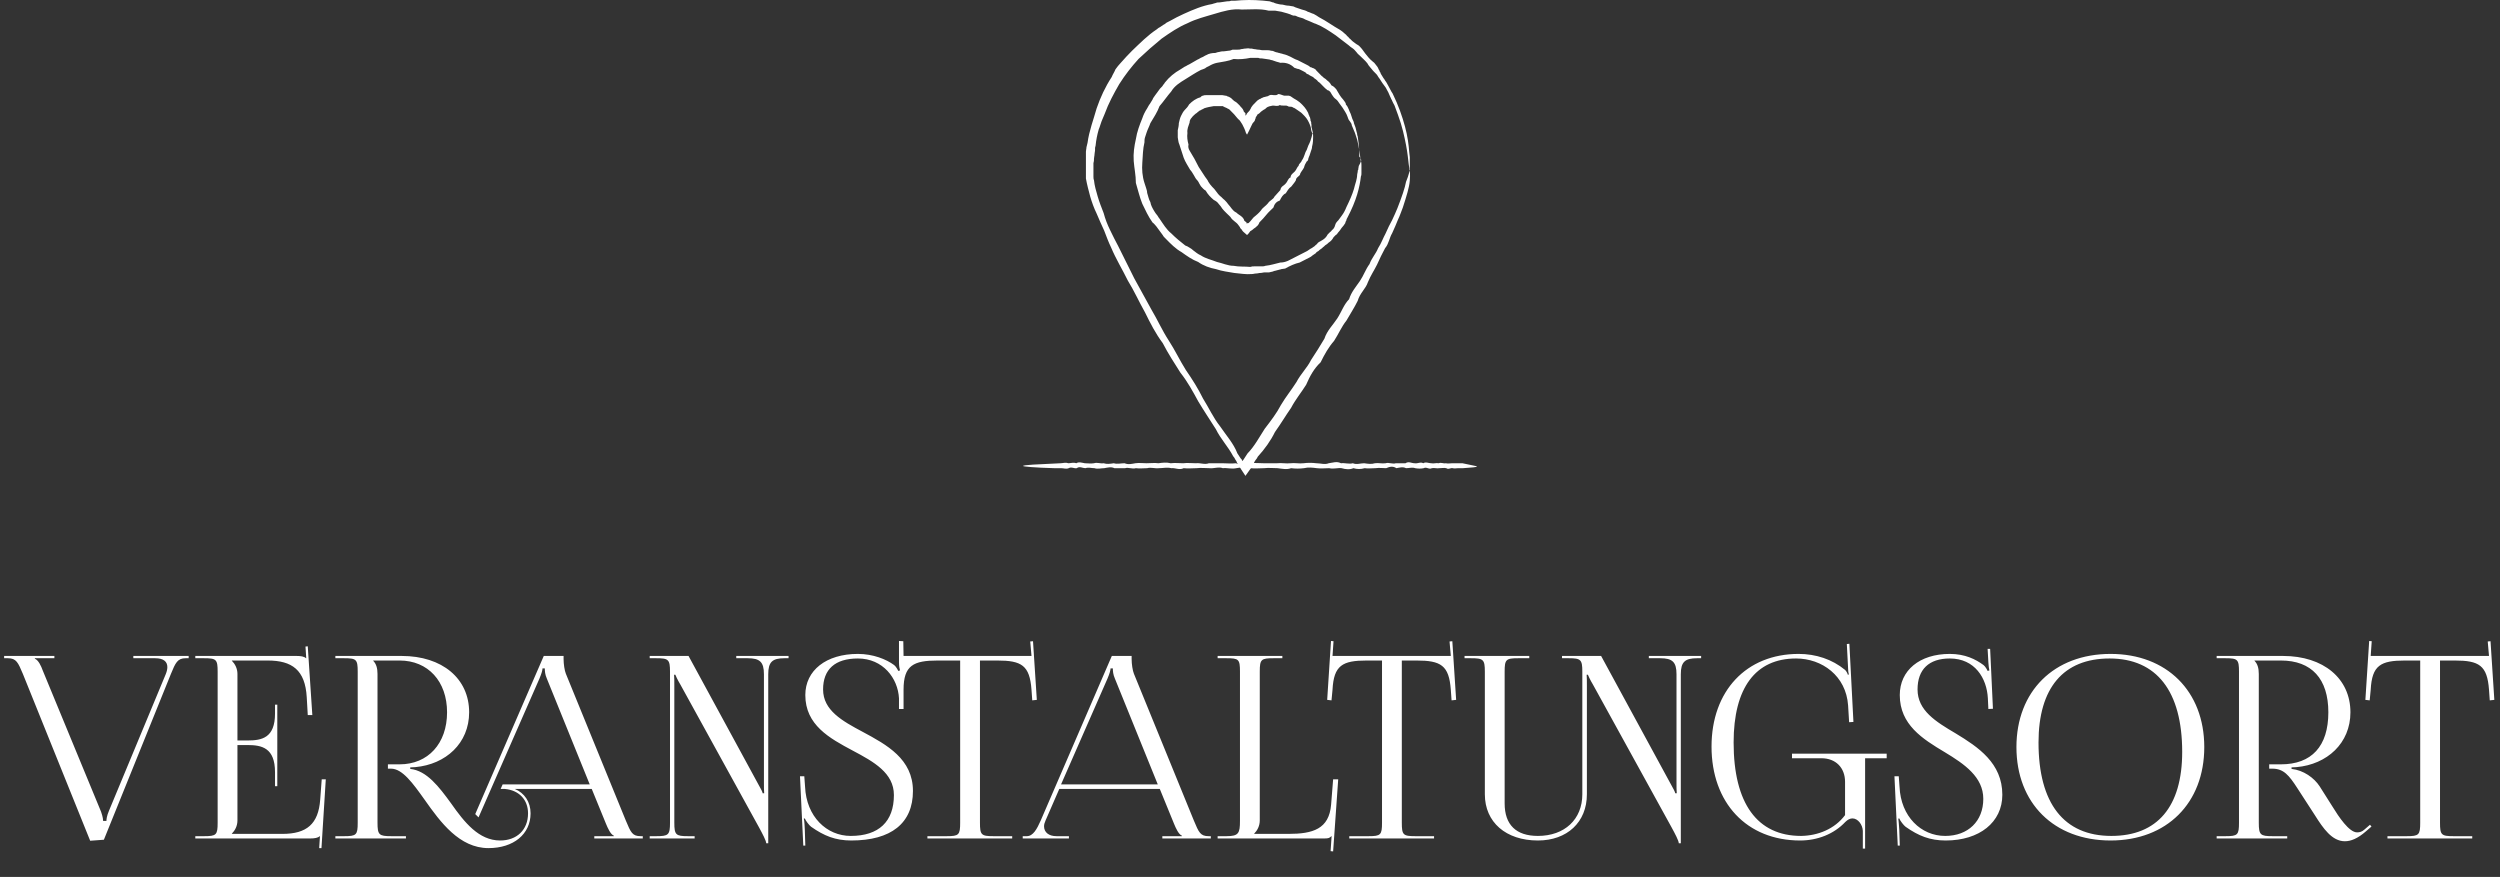 <?xml version="1.0" encoding="UTF-8"?> <svg xmlns="http://www.w3.org/2000/svg" width="325" height="114" viewBox="0 0 325 114" fill="none"><rect x="0" y="0" width="325" height="114" fill="#333333" stroke="none"/><path d="M183.273 22.208C183.273 22.208 183.343 22.636 183.273 23.492C183.203 24.348 182.854 25.489 182.365 26.987C182.156 27.486 182.016 27.985 181.737 28.556C181.527 29.126 181.248 29.697 180.969 30.339C180.62 30.909 180.55 31.694 180.061 32.264C179.712 32.906 179.363 33.62 179.014 34.404C178.665 35.117 178.176 35.83 177.827 36.686C177.547 37.542 176.779 38.113 176.5 39.111C176.081 39.967 175.523 40.823 175.034 41.679C174.405 42.463 173.986 43.462 173.428 44.318C172.73 45.102 172.171 46.1 171.682 47.099C170.844 47.883 170.286 48.882 169.797 50.023C169.169 51.022 168.401 51.949 167.842 53.019C167.144 54.017 166.515 55.087 165.747 56.157C165.189 57.298 164.421 58.367 163.513 59.366C163.443 59.509 163.373 59.651 163.234 59.794L163.094 60.008L163.024 60.15V60.222V60.293C162.675 60.792 162.256 61.363 161.907 61.862C161.558 61.363 161.209 60.792 160.86 60.222C160.79 60.15 160.79 60.15 160.79 60.079L160.72 59.937L160.581 59.722C160.511 59.58 160.441 59.437 160.301 59.295C159.673 58.082 158.695 57.084 158.067 55.8C157.299 54.587 156.531 53.446 155.763 52.163C155.065 50.879 154.366 49.595 153.459 48.454C152.691 47.242 151.853 45.958 151.155 44.603C150.247 43.39 149.549 42.035 148.85 40.609C148.082 39.254 147.454 37.827 146.616 36.472C145.918 35.046 145.08 33.691 144.452 32.193C144.102 31.48 143.823 30.695 143.544 29.982C143.195 29.269 142.915 28.556 142.566 27.771C142.217 27.058 141.938 26.274 141.729 25.56C141.519 24.776 141.31 23.991 141.17 23.207C141.17 22.993 141.17 22.779 141.17 22.565V22.28C141.17 22.208 141.17 22.208 141.17 22.137V21.994C141.17 21.78 141.17 21.567 141.17 21.424C141.17 21.21 141.17 20.996 141.17 20.853C141.17 20.639 141.17 20.425 141.17 20.283C141.17 20.069 141.17 19.855 141.17 19.712C141.17 19.498 141.24 19.356 141.24 19.142L141.31 18.856C141.31 18.785 141.379 18.642 141.379 18.571C141.589 17.002 142.147 15.576 142.566 14.078C143.055 12.652 143.684 11.296 144.521 10.013C144.661 9.656 144.871 9.371 145.01 9.014C145.22 8.729 145.429 8.444 145.708 8.158C146.197 7.588 146.686 7.089 147.175 6.589C148.222 5.591 149.2 4.592 150.386 3.808C150.526 3.665 150.666 3.594 150.805 3.523C150.945 3.451 151.085 3.309 151.224 3.237C151.364 3.166 151.504 3.095 151.643 2.952C151.783 2.881 151.923 2.809 152.062 2.738C152.691 2.382 153.249 2.096 153.878 1.811C155.134 1.24 156.321 0.741 157.578 0.527C157.718 0.456 157.858 0.456 158.067 0.385C158.207 0.313 158.346 0.313 158.556 0.313C158.905 0.242 159.184 0.242 159.533 0.171C159.673 0.171 159.882 0.171 160.022 0.099C160.162 0.099 160.301 0.099 160.511 0.099C160.79 0.099 161.139 0.028 161.418 0.028C162.675 -0.043 163.862 0.028 165.049 0.171C165.189 0.242 165.329 0.242 165.468 0.313C165.538 0.313 165.608 0.313 165.678 0.385L165.887 0.456C166.166 0.527 166.446 0.599 166.725 0.599C167.004 0.67 167.284 0.741 167.563 0.741C167.702 0.741 167.842 0.812 167.982 0.812C168.121 0.812 168.261 0.884 168.401 0.955C168.54 1.026 168.68 1.026 168.82 1.098C168.959 1.169 169.099 1.169 169.239 1.24C169.518 1.312 169.797 1.383 170.007 1.526C170.286 1.597 170.495 1.74 170.775 1.811C171.054 1.954 171.263 2.096 171.473 2.239C172.45 2.738 173.288 3.38 174.196 3.879C174.405 4.022 174.615 4.165 174.824 4.378C174.894 4.45 175.034 4.521 175.104 4.664C175.173 4.735 175.313 4.806 175.383 4.949C175.592 5.092 175.732 5.306 175.942 5.448C176.151 5.591 176.291 5.734 176.57 5.876C176.779 6.019 176.919 6.233 177.059 6.375C177.198 6.589 177.338 6.732 177.478 6.946C177.757 7.303 178.036 7.659 178.385 7.944C178.595 8.087 178.734 8.23 178.874 8.444C179.014 8.586 179.153 8.8 179.223 9.014C179.293 9.086 179.363 9.228 179.363 9.3C179.433 9.371 179.502 9.513 179.502 9.585C179.642 9.799 179.712 9.941 179.852 10.155C179.991 10.298 180.061 10.512 180.201 10.655C180.271 10.797 180.41 11.011 180.48 11.154C180.689 11.51 180.829 11.867 181.039 12.152C181.807 13.721 182.295 15.148 182.644 16.431C182.994 17.715 183.133 18.856 183.203 19.784C183.203 19.997 183.273 20.211 183.273 20.425C183.273 20.639 183.273 20.782 183.273 20.996C183.273 21.139 183.273 21.353 183.273 21.495C183.273 21.638 183.273 21.78 183.273 21.923C183.343 21.923 183.273 22.208 183.273 22.208C183.273 22.208 183.203 21.923 183.133 21.353C183.063 20.782 182.994 19.926 182.784 18.856C182.575 17.787 182.295 16.431 181.737 14.934C181.667 14.72 181.597 14.577 181.527 14.363C181.458 14.149 181.388 14.007 181.318 13.793C181.248 13.579 181.108 13.436 181.039 13.222C180.969 13.151 180.969 13.008 180.899 12.937C180.829 12.866 180.829 12.723 180.759 12.652C180.689 12.438 180.55 12.224 180.48 12.01C180.34 11.796 180.271 11.582 180.131 11.368C180.061 11.296 179.991 11.154 179.921 11.082C179.852 11.011 179.782 10.869 179.712 10.797C179.572 10.583 179.433 10.369 179.293 10.155C179.153 10.013 179.084 9.799 178.944 9.656C178.874 9.585 178.804 9.514 178.734 9.442C178.665 9.371 178.595 9.3 178.525 9.228C178.385 9.086 178.246 8.872 178.106 8.729C177.966 8.586 177.827 8.372 177.757 8.23C177.478 7.873 177.129 7.588 176.849 7.303C176.71 7.16 176.5 7.017 176.36 6.803C176.221 6.661 176.081 6.447 175.872 6.304C175.662 6.161 175.453 6.019 175.313 5.876C175.104 5.734 174.964 5.591 174.755 5.448C174.685 5.377 174.545 5.306 174.475 5.234C174.405 5.163 174.266 5.092 174.196 5.02C173.986 4.878 173.847 4.735 173.637 4.592C172.8 4.022 171.962 3.451 171.054 3.095C170.775 3.023 170.565 2.881 170.356 2.809C170.146 2.738 169.867 2.595 169.658 2.524C169.448 2.382 169.169 2.31 168.889 2.239C168.75 2.168 168.61 2.168 168.54 2.096C168.401 2.025 168.261 2.025 168.121 2.025C167.982 1.954 167.842 1.954 167.772 1.882C167.633 1.811 167.493 1.811 167.353 1.74C167.074 1.668 166.795 1.597 166.585 1.526C166.306 1.454 166.027 1.454 165.747 1.383H165.538H165.329C165.189 1.383 165.049 1.383 164.91 1.383C163.792 1.098 162.605 1.24 161.418 1.24C160.231 1.098 159.044 1.454 157.857 1.811C156.671 2.168 155.484 2.453 154.366 3.023C153.179 3.523 152.132 4.236 151.015 5.02C149.968 5.876 148.99 6.732 148.013 7.659C147.105 8.658 146.267 9.727 145.499 10.94C144.801 12.152 144.102 13.436 143.614 14.791C143.544 14.934 143.474 15.148 143.404 15.29C143.334 15.433 143.265 15.647 143.195 15.79C143.055 16.146 142.985 16.503 142.846 16.788C142.636 17.501 142.497 18.215 142.427 18.928L142.357 19.213V19.498C142.357 19.712 142.287 19.855 142.287 20.069C142.287 20.283 142.217 20.425 142.217 20.639C142.217 20.853 142.217 20.996 142.147 21.21C142.147 21.424 142.147 21.567 142.147 21.78C142.147 21.994 142.147 22.137 142.147 22.351V22.494C142.147 22.565 142.147 22.565 142.147 22.636C142.147 22.708 142.147 22.779 142.147 22.922C142.147 23.064 142.147 23.278 142.217 23.421C142.287 24.134 142.497 24.847 142.706 25.56C142.915 26.274 143.195 26.987 143.474 27.7C143.684 28.485 143.963 29.198 144.312 29.911C144.661 30.624 145.01 31.337 145.359 31.979C146.057 33.406 146.756 34.761 147.454 36.187C148.222 37.542 148.92 38.897 149.688 40.252C150.456 41.536 151.085 42.962 151.923 44.246C152.76 45.53 153.389 46.885 154.157 48.097C154.995 49.31 155.763 50.522 156.391 51.806C157.159 53.019 157.718 54.302 158.626 55.443C159.394 56.584 160.371 57.654 160.86 58.938C160.93 59.081 161.069 59.223 161.139 59.366L161.279 59.58L161.349 59.651L161.418 59.722C161.418 59.794 161.488 59.865 161.488 59.937C161.558 59.865 161.558 59.865 161.628 59.794L161.768 59.58L161.907 59.366C161.977 59.223 162.117 59.081 162.186 58.938C163.094 58.011 163.723 56.798 164.421 55.729C165.189 54.73 165.957 53.732 166.515 52.662C167.144 51.592 167.912 50.665 168.54 49.666C169.099 48.597 169.937 47.812 170.426 46.814C171.054 45.886 171.613 44.959 172.171 44.032C172.52 42.962 173.288 42.249 173.847 41.393C174.405 40.538 174.685 39.61 175.383 38.897C175.662 37.97 176.291 37.257 176.779 36.544C177.268 35.83 177.547 34.975 178.036 34.333C178.315 33.548 178.874 32.978 179.153 32.264C179.572 31.623 179.782 30.981 180.131 30.339C180.41 29.697 180.689 29.126 180.969 28.627C181.248 28.057 181.457 27.557 181.667 27.058C182.226 25.632 182.644 24.419 182.784 23.635C183.203 22.636 183.203 22.208 183.273 22.208Z" fill="white"></path><path d="M176.918 20.933C176.848 20.933 176.848 19.935 176.43 18.152C176.36 18.009 176.36 17.867 176.29 17.724C176.29 17.653 176.22 17.581 176.22 17.51C176.22 17.439 176.15 17.367 176.15 17.296C176.08 17.154 176.011 16.94 175.941 16.797C175.871 16.654 175.801 16.44 175.731 16.298C175.731 16.084 175.592 15.941 175.452 15.727C175.312 15.585 175.243 15.37 175.173 15.157C175.033 14.729 174.754 14.372 174.544 14.015C174.475 13.944 174.405 13.802 174.335 13.73C174.265 13.659 174.195 13.516 174.125 13.445C173.986 13.231 173.846 13.017 173.637 12.874C173.427 12.732 173.288 12.518 173.148 12.304C173.078 12.161 173.008 12.09 172.938 11.947C172.869 11.876 172.729 11.733 172.589 11.733C172.38 11.591 172.17 11.377 171.961 11.163C171.891 11.091 171.751 10.949 171.682 10.877C171.612 10.806 171.472 10.663 171.333 10.592C171.263 10.45 171.123 10.378 171.053 10.307C170.914 10.236 170.844 10.164 170.704 10.022C170.564 9.95 170.425 9.879 170.285 9.808L170.076 9.665C170.006 9.665 169.936 9.594 169.866 9.594C169.796 9.451 169.657 9.38 169.517 9.308C169.377 9.237 169.238 9.166 169.098 9.094C168.959 9.023 168.819 8.952 168.679 8.952C168.54 8.88 168.4 8.88 168.26 8.809C167.772 8.31 167.143 8.096 166.445 8.167C166.305 8.096 166.166 8.096 165.956 8.025C165.886 8.025 165.817 7.953 165.747 7.953C165.677 7.953 165.607 7.882 165.537 7.882C165.398 7.811 165.188 7.811 165.048 7.739C164.909 7.739 164.699 7.668 164.56 7.668C164.42 7.668 164.211 7.597 164.071 7.597C163.931 7.597 163.722 7.597 163.582 7.525C163.443 7.525 163.233 7.525 163.093 7.525C162.954 7.525 162.744 7.525 162.535 7.525C161.837 7.668 161.138 7.739 160.37 7.668C159.672 7.953 158.974 8.025 158.206 8.167C157.857 8.239 157.508 8.381 157.159 8.595C157.019 8.666 156.809 8.738 156.67 8.88C156.53 8.952 156.321 9.023 156.111 9.094C155.413 9.451 154.785 9.879 154.086 10.307C153.388 10.735 152.69 11.163 152.271 11.876C151.712 12.518 151.293 13.16 150.735 13.802C150.456 14.586 149.967 15.299 149.548 16.012C149.408 16.44 149.199 16.797 149.059 17.225C148.989 17.439 148.919 17.653 148.85 17.867C148.78 18.081 148.78 18.295 148.78 18.509C148.57 19.364 148.57 20.22 148.501 21.147C148.431 22.003 148.501 22.93 148.78 23.786C148.85 24 148.919 24.214 148.989 24.428C149.059 24.642 149.129 24.856 149.129 25.07C149.269 25.498 149.338 25.926 149.548 26.282C149.618 26.71 149.827 27.067 150.037 27.424C150.176 27.637 150.246 27.78 150.386 27.923C150.525 28.065 150.595 28.279 150.735 28.422C151.224 29.135 151.643 29.848 152.271 30.348C152.83 30.918 153.458 31.418 154.086 31.917C154.296 31.988 154.435 32.059 154.645 32.202C154.785 32.273 154.994 32.416 155.134 32.559C155.413 32.773 155.762 33.058 156.111 33.2C156.74 33.628 157.508 33.771 158.206 34.056C158.904 34.199 159.602 34.556 160.37 34.556C161.069 34.698 161.837 34.627 162.535 34.698C162.744 34.627 162.884 34.627 163.024 34.627C163.163 34.627 163.373 34.627 163.512 34.627C163.652 34.627 163.861 34.627 164.001 34.627C164.141 34.627 164.35 34.627 164.49 34.556C165.188 34.484 165.817 34.27 166.445 34.128C166.794 34.128 167.073 34.056 167.422 33.914C167.702 33.771 167.981 33.628 168.26 33.486C168.4 33.414 168.54 33.343 168.679 33.272C168.819 33.2 168.959 33.129 169.098 33.058C169.238 32.986 169.377 32.915 169.517 32.844C169.657 32.773 169.796 32.701 169.936 32.63L170.146 32.487L170.355 32.345C170.495 32.273 170.634 32.202 170.704 32.131C170.844 32.059 170.914 31.988 171.053 31.845C171.193 31.774 171.263 31.631 171.333 31.56C171.402 31.489 171.542 31.418 171.682 31.346C171.821 31.275 171.891 31.203 172.031 31.132C172.24 30.989 172.45 30.776 172.589 30.49C172.659 30.419 172.799 30.276 172.869 30.205C172.938 30.134 173.078 30.062 173.148 29.92C173.357 29.777 173.497 29.563 173.567 29.278C173.637 28.993 173.776 28.85 173.986 28.636C174.056 28.565 174.125 28.422 174.195 28.351C174.265 28.279 174.335 28.137 174.405 28.065C174.684 27.709 174.893 27.281 175.033 26.924C175.452 26.069 175.801 25.284 176.011 24.571C176.08 24.214 176.22 23.858 176.29 23.572C176.36 23.287 176.43 23.002 176.43 22.716C176.43 22.574 176.499 22.431 176.499 22.36C176.499 22.217 176.499 22.146 176.569 22.075C176.569 21.861 176.639 21.718 176.639 21.575C176.918 21.076 176.918 20.933 176.918 20.933C176.918 20.933 176.988 21.076 176.988 21.433C176.988 21.575 176.988 21.789 176.988 22.075C176.988 22.217 176.988 22.36 176.988 22.503C176.988 22.645 176.988 22.788 176.918 22.93C176.848 23.572 176.709 24.357 176.43 25.284C176.15 26.211 175.731 27.21 175.173 28.279C175.103 28.422 175.033 28.493 175.033 28.636C174.963 28.779 174.893 28.85 174.893 28.993C174.754 29.207 174.614 29.421 174.405 29.634C174.265 29.848 174.125 30.062 173.916 30.276C173.846 30.419 173.776 30.49 173.637 30.562C173.567 30.633 173.427 30.776 173.357 30.847C173.218 31.132 173.008 31.346 172.799 31.489C172.659 31.56 172.589 31.703 172.45 31.774C172.31 31.845 172.24 31.917 172.101 32.059C171.961 32.131 171.891 32.273 171.751 32.345C171.612 32.416 171.472 32.559 171.402 32.63C171.263 32.701 171.123 32.773 171.053 32.915C170.983 32.986 170.914 32.986 170.844 33.058C170.774 33.129 170.704 33.129 170.634 33.2C170.495 33.343 170.355 33.414 170.215 33.486C170.076 33.557 169.936 33.628 169.796 33.7C169.657 33.771 169.517 33.842 169.377 33.914C169.238 33.985 169.098 34.056 168.959 34.128C168.33 34.27 167.702 34.556 167.073 34.912C166.934 34.912 166.724 34.983 166.585 34.983C166.515 34.983 166.445 35.055 166.305 35.055C166.235 35.055 166.166 35.126 166.026 35.126C165.886 35.197 165.677 35.197 165.537 35.269C165.398 35.34 165.188 35.34 164.979 35.411C164.769 35.411 164.63 35.411 164.42 35.411C164.211 35.411 164.071 35.483 163.862 35.483C163.652 35.483 163.512 35.554 163.303 35.554C163.093 35.554 162.954 35.625 162.744 35.625C161.976 35.697 161.208 35.554 160.44 35.483C159.672 35.34 158.904 35.269 158.066 34.983C157.298 34.841 156.46 34.556 155.762 34.056C154.994 33.771 154.296 33.272 153.598 32.773C152.83 32.345 152.201 31.703 151.573 31.061C151.503 30.99 151.433 30.918 151.363 30.847C151.293 30.776 151.224 30.704 151.154 30.562L150.944 30.276L150.735 29.991C150.665 29.92 150.595 29.777 150.525 29.706C150.456 29.634 150.386 29.492 150.316 29.421C150.176 29.278 150.037 29.064 149.827 28.921C149.269 28.137 148.919 27.352 148.501 26.496C148.151 25.641 147.942 24.713 147.663 23.786C147.663 22.788 147.453 21.861 147.383 20.933C147.314 19.935 147.453 19.008 147.663 18.081C147.802 17.154 148.151 16.226 148.501 15.371C148.64 14.943 148.85 14.515 149.129 14.087C149.269 13.873 149.338 13.659 149.478 13.516C149.618 13.302 149.688 13.16 149.827 12.946C149.897 12.732 150.037 12.589 150.176 12.375C150.246 12.304 150.316 12.161 150.386 12.09L150.595 11.805L150.805 11.519C150.875 11.448 150.944 11.377 151.014 11.305C151.084 11.234 151.154 11.163 151.224 11.02C151.293 10.949 151.363 10.877 151.433 10.735C151.992 10.022 152.69 9.451 153.458 9.023C153.667 8.88 153.807 8.809 154.017 8.666C154.226 8.595 154.366 8.453 154.575 8.381C154.924 8.167 155.343 7.953 155.692 7.739C155.902 7.668 156.041 7.525 156.251 7.454C156.46 7.383 156.6 7.24 156.809 7.169C157.159 6.955 157.577 6.884 157.996 6.884C158.206 6.812 158.415 6.741 158.555 6.741C158.764 6.67 158.974 6.67 159.114 6.67C159.323 6.67 159.533 6.598 159.672 6.598C159.882 6.598 160.091 6.527 160.231 6.456C160.44 6.456 160.65 6.456 160.789 6.456C160.999 6.456 161.208 6.456 161.348 6.384C161.557 6.384 161.697 6.313 161.906 6.313C162.116 6.313 162.256 6.242 162.465 6.313C162.675 6.313 162.814 6.313 163.024 6.384C163.233 6.384 163.373 6.456 163.582 6.456C163.792 6.456 163.931 6.527 164.141 6.527C164.35 6.527 164.49 6.527 164.699 6.527C164.909 6.527 165.048 6.527 165.258 6.598C165.467 6.598 165.607 6.67 165.747 6.741C165.817 6.741 165.886 6.812 166.026 6.812C166.096 6.812 166.166 6.884 166.305 6.884C166.445 6.955 166.654 6.955 166.794 7.026C167.143 7.097 167.492 7.24 167.772 7.383C168.051 7.525 168.4 7.739 168.679 7.811C168.819 7.882 168.959 7.953 169.098 8.025C169.238 8.096 169.377 8.167 169.517 8.239C169.657 8.31 169.796 8.381 169.936 8.453C170.076 8.524 170.215 8.595 170.355 8.738C170.425 8.738 170.495 8.738 170.564 8.809C170.634 8.809 170.704 8.88 170.774 8.88C170.914 8.952 171.053 9.023 171.123 9.166C171.263 9.308 171.333 9.38 171.472 9.522C171.612 9.665 171.682 9.736 171.821 9.879C171.961 9.95 172.031 10.093 172.17 10.164C172.31 10.236 172.38 10.307 172.519 10.45C172.729 10.592 172.938 10.806 173.078 11.091C173.218 11.163 173.357 11.234 173.427 11.305C173.497 11.377 173.637 11.519 173.706 11.591C173.846 11.805 173.986 12.09 174.125 12.304C174.265 12.518 174.405 12.732 174.614 12.946C174.684 13.017 174.754 13.16 174.824 13.231C174.893 13.302 174.963 13.445 174.963 13.588C175.312 13.944 175.382 14.443 175.592 14.8C175.662 15.014 175.731 15.228 175.801 15.442C175.871 15.656 176.011 15.799 176.011 16.012C176.08 16.226 176.15 16.369 176.22 16.583C176.29 16.797 176.29 16.94 176.36 17.154C176.36 17.225 176.43 17.296 176.43 17.439C176.43 17.51 176.43 17.581 176.499 17.724C176.499 17.867 176.569 18.081 176.569 18.223C176.709 19.151 176.709 19.864 176.709 20.363C176.988 20.648 176.988 20.933 176.918 20.933Z" fill="white"></path><path d="M170.635 17.362C170.705 17.362 170.705 17.504 170.705 17.79C170.705 18.075 170.705 18.574 170.565 19.073C170.565 19.287 170.495 19.43 170.425 19.644C170.356 19.858 170.286 20.072 170.216 20.286C170.146 20.357 170.146 20.5 170.076 20.642C170.076 20.785 170.006 20.928 169.867 20.999C169.727 21.213 169.587 21.498 169.518 21.783C169.378 22.069 169.169 22.283 169.029 22.568C169.029 22.924 168.47 22.996 168.47 23.424C168.331 23.709 168.051 23.994 167.842 24.28C167.493 24.494 167.353 24.85 167.144 25.135C166.795 25.278 166.585 25.635 166.376 26.063C165.957 26.205 165.677 26.491 165.538 26.99C165.258 27.275 164.909 27.56 164.63 27.917C164.351 28.273 164.072 28.559 163.722 28.915C163.653 29.129 163.513 29.343 163.303 29.486C163.234 29.557 163.164 29.629 163.024 29.7C162.885 29.843 162.675 29.985 162.535 30.056C162.466 30.128 162.396 30.27 162.326 30.342C162.256 30.413 162.256 30.413 162.186 30.484L162.116 30.556C161.977 30.413 161.767 30.27 161.628 30.128C161.558 30.056 161.488 29.985 161.418 29.843L161.279 29.7C161.209 29.629 161.209 29.629 161.209 29.557C161.139 29.486 161.069 29.343 160.999 29.272C160.72 28.844 160.231 28.701 159.952 28.202C159.603 27.846 159.184 27.489 158.905 27.132C158.765 26.918 158.625 26.704 158.416 26.491C158.276 26.276 158.067 26.134 157.787 25.991C157.369 25.635 157.019 25.278 156.74 24.779C156.461 24.636 156.321 24.422 156.112 24.208C156.042 24.066 155.972 23.994 155.902 23.852C155.832 23.709 155.763 23.566 155.693 23.495C155.483 23.281 155.344 23.067 155.204 22.782C155.064 22.568 154.925 22.283 154.715 22.069C154.436 21.569 154.087 21.07 153.877 20.5C153.668 19.929 153.528 19.358 153.319 18.788C153.179 18.503 153.179 18.217 153.109 17.861C153.109 17.576 153.109 17.29 153.109 16.934C153.179 16.648 153.249 16.292 153.249 16.006C153.319 15.721 153.389 15.365 153.528 15.079C153.668 14.794 153.808 14.509 154.017 14.295C154.227 14.081 154.436 13.867 154.576 13.582C154.995 13.154 155.483 12.797 156.042 12.655C156.182 12.512 156.251 12.441 156.391 12.441C156.531 12.369 156.67 12.369 156.81 12.369C157.089 12.369 157.369 12.369 157.648 12.369C157.718 12.369 157.787 12.369 157.857 12.369C157.927 12.369 157.997 12.369 158.067 12.369C158.206 12.369 158.346 12.369 158.486 12.369C158.625 12.369 158.765 12.369 158.905 12.369C159.044 12.369 159.184 12.441 159.324 12.441C159.393 12.441 159.463 12.441 159.533 12.512C159.603 12.512 159.673 12.583 159.743 12.583C159.882 12.655 160.022 12.726 160.092 12.797L160.231 12.94C160.301 13.011 160.371 13.011 160.371 13.082C160.511 13.154 160.58 13.225 160.72 13.296C160.929 13.51 161.139 13.653 161.279 13.867C161.488 14.081 161.628 14.223 161.698 14.509C161.767 14.58 161.767 14.58 161.837 14.651L161.907 14.723V14.794C161.907 14.865 161.907 14.865 161.907 14.937C161.907 15.008 161.907 15.008 161.977 15.008C161.977 14.937 162.047 14.937 162.047 14.865C162.047 14.794 162.116 14.794 162.116 14.723C162.116 14.723 162.186 14.723 162.186 14.651C162.256 14.58 162.256 14.58 162.326 14.509C162.396 14.438 162.466 14.366 162.535 14.223C162.535 14.152 162.605 14.152 162.605 14.081L162.675 13.938C162.745 13.867 162.815 13.724 162.885 13.653C163.024 13.51 163.164 13.368 163.373 13.154C163.443 13.082 163.513 13.011 163.653 12.94C163.722 12.868 163.862 12.868 163.932 12.797C164.002 12.726 164.141 12.726 164.211 12.655C164.281 12.655 164.421 12.583 164.49 12.583C164.56 12.583 164.7 12.512 164.77 12.512C164.84 12.512 164.84 12.512 164.909 12.441C164.979 12.441 164.979 12.441 165.049 12.369C165.258 12.298 165.468 12.369 165.608 12.369C165.677 12.369 165.817 12.369 165.887 12.369C165.957 12.369 166.096 12.298 166.166 12.227C166.376 12.227 166.515 12.298 166.725 12.369C166.795 12.369 166.864 12.441 167.004 12.441C167.074 12.441 167.144 12.441 167.283 12.441C167.353 12.441 167.493 12.441 167.563 12.441C167.632 12.441 167.702 12.512 167.772 12.512C167.912 12.583 168.051 12.726 168.191 12.797C168.47 12.94 168.68 13.082 168.959 13.296C169.448 13.724 169.797 14.152 170.006 14.58C170.076 14.651 170.076 14.794 170.146 14.937C170.146 15.008 170.216 15.008 170.216 15.079C170.216 15.151 170.216 15.151 170.286 15.222C170.286 15.293 170.356 15.436 170.356 15.507C170.356 15.579 170.356 15.721 170.425 15.793C170.495 15.935 170.425 16.078 170.495 16.221C170.495 16.363 170.495 16.434 170.495 16.506C170.705 17.29 170.705 17.362 170.635 17.362C170.635 17.362 170.565 17.29 170.495 17.076C170.495 17.005 170.425 16.862 170.425 16.72C170.425 16.577 170.356 16.434 170.286 16.221C170.146 15.864 169.937 15.436 169.587 15.079C169.518 15.008 169.518 15.008 169.448 14.937C169.378 14.865 169.378 14.865 169.308 14.794C169.238 14.723 169.099 14.58 168.959 14.509C168.889 14.438 168.819 14.438 168.75 14.366C168.68 14.295 168.61 14.295 168.54 14.223C168.47 14.152 168.401 14.152 168.331 14.081C168.261 14.081 168.261 14.01 168.191 14.01C168.121 14.01 168.121 14.01 168.051 13.938C167.912 13.867 167.772 13.867 167.632 13.867C167.563 13.867 167.493 13.867 167.423 13.796C167.353 13.796 167.283 13.724 167.214 13.724C167.144 13.724 167.074 13.724 167.004 13.724C166.934 13.724 166.864 13.724 166.795 13.724C166.655 13.724 166.515 13.724 166.376 13.653C166.096 13.867 165.747 13.724 165.468 13.724C165.189 13.796 164.84 13.796 164.56 14.081C164.49 14.152 164.421 14.223 164.351 14.223C164.281 14.295 164.211 14.295 164.141 14.366C164.002 14.438 163.862 14.58 163.722 14.723C163.653 14.794 163.583 14.794 163.513 14.865C163.443 14.865 163.443 14.937 163.443 14.937C163.443 15.008 163.373 15.008 163.373 15.079C163.303 15.151 163.234 15.222 163.234 15.365C163.234 15.436 163.164 15.436 163.164 15.507V15.579L163.094 15.721C163.024 15.864 162.885 15.935 162.815 16.078C162.745 16.221 162.675 16.363 162.605 16.506C162.466 16.791 162.326 17.148 162.116 17.504C162.047 17.433 162.047 17.362 161.977 17.29C161.837 16.791 161.628 16.434 161.488 16.149C161.418 16.006 161.279 15.864 161.209 15.721L161.139 15.65C161.139 15.65 161.139 15.579 161.069 15.579L160.999 15.507L160.86 15.365C160.72 15.222 160.58 15.008 160.441 14.865C160.301 14.723 160.161 14.58 160.022 14.438C159.952 14.366 159.882 14.295 159.812 14.223C159.743 14.223 159.743 14.152 159.673 14.152L159.533 14.081C159.463 14.01 159.324 14.01 159.254 13.938C159.184 13.938 159.184 13.938 159.114 13.867C159.044 13.867 159.044 13.867 158.974 13.796C158.835 13.796 158.765 13.796 158.695 13.796C158.556 13.796 158.486 13.796 158.416 13.796C158.346 13.796 158.206 13.796 158.067 13.796C157.997 13.796 157.927 13.796 157.927 13.796C157.857 13.796 157.787 13.796 157.787 13.796C157.369 13.867 156.95 13.938 156.531 14.081C156.461 14.152 156.321 14.223 156.251 14.223C156.182 14.295 156.042 14.366 155.972 14.366C155.902 14.438 155.763 14.509 155.693 14.58C155.623 14.651 155.553 14.723 155.414 14.794C155.274 14.937 155.064 15.079 154.925 15.293C154.785 15.436 154.645 15.65 154.645 15.935C154.506 16.363 154.296 16.791 154.366 17.29C154.296 17.79 154.366 18.289 154.506 18.788C154.436 19.073 154.506 19.358 154.645 19.573C154.715 19.715 154.785 19.786 154.855 19.929C154.925 20.072 154.995 20.143 155.064 20.286C155.344 20.714 155.553 21.213 155.832 21.712C155.972 21.926 156.112 22.14 156.251 22.354C156.391 22.568 156.531 22.782 156.67 22.996C156.74 23.067 156.81 23.21 156.88 23.281C156.95 23.352 157.019 23.495 157.089 23.638C157.229 23.852 157.369 24.066 157.578 24.28C157.997 24.636 158.206 25.135 158.625 25.492C158.835 25.635 158.974 25.849 159.184 25.991C159.393 26.205 159.533 26.348 159.673 26.562C160.022 26.918 160.231 27.418 160.72 27.632C161.069 27.988 161.628 28.131 161.767 28.701C161.837 28.773 161.977 28.844 162.047 28.915C162.047 28.915 162.047 28.915 162.047 28.987C162.047 28.987 162.047 29.058 162.116 29.058L162.186 28.987C162.256 29.058 162.256 28.987 162.326 28.987C162.396 28.915 162.466 28.844 162.535 28.773C162.675 28.63 162.815 28.416 162.954 28.273C163.303 27.988 163.653 27.703 163.932 27.346C164.141 26.99 164.56 26.776 164.84 26.419C165.049 26.063 165.538 25.92 165.677 25.563C165.957 25.278 166.166 24.993 166.445 24.707C166.515 24.208 166.934 24.137 167.144 23.852C167.423 23.566 167.423 23.21 167.772 23.067C167.772 22.71 168.121 22.497 168.331 22.283C168.54 22.069 168.61 21.712 168.819 21.569C168.819 21.284 169.169 21.142 169.238 20.856C169.308 20.785 169.378 20.642 169.448 20.5C169.518 20.357 169.518 20.286 169.587 20.143C169.657 19.929 169.727 19.715 169.867 19.501C169.937 19.287 170.006 19.145 170.076 18.931C170.565 18.003 170.565 17.362 170.635 17.362Z" fill="white"></path><path d="M192 60.65C192 60.721 191.372 60.793 190.185 60.864C189.975 60.864 189.766 60.864 189.556 60.864C189.347 60.864 189.067 60.935 188.858 60.864C188.579 60.793 188.299 61.078 188.02 60.864C187.741 60.793 187.462 60.864 187.112 60.864C186.833 60.935 186.484 60.793 186.135 60.864C185.786 61.078 185.437 60.65 185.088 60.864C184.738 60.935 184.389 60.935 183.97 60.864C183.621 60.721 183.202 60.864 182.783 60.864C182.364 60.65 181.946 60.793 181.527 60.864C181.108 60.579 180.689 60.65 180.2 60.864C179.781 60.864 179.292 60.793 178.804 60.864C178.315 60.864 177.826 60.935 177.407 60.864C176.918 61.007 176.43 61.007 175.941 60.864C175.452 61.078 174.893 61.007 174.405 60.864C173.916 60.793 173.357 61.007 172.799 60.864C172.24 60.864 171.751 60.935 171.193 60.864C170.634 60.793 170.076 60.721 169.517 60.864C168.959 60.935 168.4 60.935 167.841 60.864C167.283 61.078 166.654 60.935 166.096 60.864C165.537 60.864 164.909 60.793 164.35 60.864C163.722 60.864 163.163 60.935 162.535 60.864C161.907 60.793 161.348 60.721 160.72 60.864C160.091 61.007 159.533 60.793 158.974 60.864C158.415 60.65 157.787 60.935 157.228 60.864C156.67 60.864 156.111 60.793 155.553 60.864C154.994 60.864 154.436 60.935 153.877 60.864C153.318 61.15 152.76 60.793 152.271 60.864C151.712 60.721 151.224 60.864 150.665 60.864C150.176 60.935 149.618 60.721 149.129 60.864C148.64 60.864 148.151 60.935 147.663 60.864C147.174 61.007 146.685 60.721 146.266 60.864C145.778 60.864 145.359 60.864 144.87 60.864C144.451 60.65 143.962 60.793 143.543 60.864C143.124 60.864 142.705 61.007 142.286 60.864C141.867 60.864 141.518 60.721 141.099 60.864C140.75 60.864 140.331 60.579 139.982 60.864C139.633 60.935 139.284 60.65 138.935 60.864C138.586 61.007 138.307 60.864 137.957 60.864C137.678 60.864 137.329 60.864 137.05 60.864C134.466 60.793 133 60.65 133 60.579C133 60.436 134.815 60.365 137.888 60.222C138.167 60.222 138.516 60.08 138.865 60.222C139.214 60.222 139.563 60.08 139.912 60.222C140.262 60.008 140.611 60.151 141.03 60.222C141.449 60.222 141.798 60.294 142.217 60.222C142.636 60.08 143.054 60.294 143.473 60.222C143.892 60.365 144.311 60.294 144.8 60.222C145.219 60.365 145.708 60.222 146.196 60.222C146.685 60.436 147.174 60.294 147.593 60.222C148.082 60.151 148.57 60.222 149.059 60.222C149.548 60.222 150.107 60.151 150.595 60.222C151.084 60.151 151.643 60.08 152.201 60.222C152.76 60.151 153.249 60.222 153.807 60.222C154.366 60.151 154.924 60.222 155.483 60.222C156.041 60.151 156.6 60.436 157.159 60.222C157.717 60.222 158.346 60.222 158.904 60.222C159.463 60.222 160.091 60.294 160.65 60.222C161.278 60.436 161.837 60.294 162.465 60.222C163.093 60.151 163.652 60.222 164.28 60.222C164.909 60.222 165.467 60.222 166.026 60.222C166.585 60.151 167.213 60.294 167.772 60.222C168.33 60.151 168.889 60.294 169.447 60.222C170.006 60.151 170.565 60.151 171.123 60.222C171.682 60.222 172.24 60.436 172.729 60.222C173.288 60.151 173.776 59.937 174.335 60.222C174.824 60.151 175.382 60.365 175.871 60.222C176.36 60.436 176.849 60.222 177.337 60.222C177.826 60.294 178.315 60.365 178.734 60.222C179.222 60.151 179.641 60.294 180.13 60.222C180.549 60.08 181.038 60.365 181.457 60.222C181.876 60.222 182.295 60.222 182.714 60.222C183.133 59.937 183.482 60.222 183.901 60.222C184.32 60.294 184.669 60.008 185.018 60.222C185.367 60.008 185.716 60.222 186.065 60.222C186.414 60.294 186.693 60.151 187.043 60.222C187.322 60.08 187.671 60.294 187.95 60.222C188.23 60.294 188.509 60.222 188.788 60.222C189.067 60.222 189.277 60.222 189.486 60.222C189.696 60.222 189.905 60.222 190.115 60.222C191.372 60.508 192 60.579 192 60.65Z" fill="white"></path><path d="M0.536 85.273H7.07V85.57H4.529V85.636C4.991 85.801 5.354 86.593 5.552 87.154L13.142 105.535C13.175 105.667 13.406 106.261 13.406 106.723H13.835C13.835 106.558 13.868 106.096 14.165 105.403L21.557 87.616C21.689 87.286 21.755 86.989 21.755 86.725C21.755 86.032 21.293 85.57 20.171 85.57H17.333V85.273H24.527V85.57H24.131C23.075 85.57 22.811 86.164 22.217 87.616L13.505 109.165L11.723 109.297L2.978 87.616C2.351 86.131 2.12 85.57 1.031 85.57H0.536V85.273ZM36.049 102.202H35.752V100.387C35.752 97.219 34.036 96.856 32.188 96.856H30.868V106.657C30.868 107.383 30.538 107.977 30.142 108.373V108.406H36.709C39.877 108.406 41.395 107.119 41.626 103.951L41.824 101.311H42.352L41.791 110.254H41.494L41.593 108.703H41.56C41.329 108.934 40.867 109 40.339 109H25.39V108.703H26.545C28.129 108.703 28.294 108.538 28.294 106.954V87.319C28.294 85.735 28.129 85.57 26.545 85.57H25.39V85.273H38.557C39.085 85.273 39.547 85.339 39.778 85.57H39.811L39.712 84.052L40.009 84.019L40.603 92.962H40.009L39.877 90.652C39.679 87.088 37.963 85.867 34.795 85.867H30.142V85.9C30.538 86.296 30.868 86.89 30.868 87.616V96.262H32.188C34.036 96.262 35.752 95.932 35.752 92.764V91.609H36.049V102.202ZM43.598 109V108.703H44.753C46.337 108.703 46.502 108.538 46.502 106.954V87.319C46.502 85.735 46.337 85.57 44.753 85.57H43.598V85.273H52.211C57.491 85.273 60.989 88.21 60.989 92.599C60.989 96.625 57.953 99.364 53.993 99.727L53.333 99.76V99.958C55.478 100.189 57.062 102.268 58.646 104.446C60.362 106.888 62.243 109.264 65.015 109.264C67.193 109.264 68.645 107.878 68.645 105.733C68.645 103.951 67.457 102.73 65.642 102.565H65.081L65.345 101.971H76.664L71.087 88.21C70.856 87.682 70.823 87.253 70.823 86.89H70.526C70.526 87.088 70.427 87.517 70.13 88.21L62.21 106.261L61.781 105.832L70.691 85.273H73.265V85.669C73.265 86.329 73.397 87.187 73.562 87.583L81.35 106.657C82.01 108.241 82.208 108.703 83.297 108.703H83.561V109H77.258V108.703H79.799V108.637C79.37 108.472 79.007 107.647 78.776 107.086L76.928 102.565H66.929C68.183 103.093 68.975 104.248 68.975 105.733C68.975 108.439 66.764 110.254 63.497 110.254C59.735 110.254 57.26 106.888 55.214 103.984C53.663 101.806 52.31 99.925 50.825 99.925H50.429V99.364H51.947C55.643 99.364 58.118 96.658 58.118 92.599C58.118 88.573 55.643 85.867 51.947 85.867H48.515V85.9C48.911 86.296 49.076 86.857 49.076 87.616V106.954C49.076 108.538 49.274 108.703 50.858 108.703H52.772V109H43.598ZM84.461 109V108.703H85.319C86.903 108.703 87.101 108.538 87.101 106.954V87.319C87.101 85.735 86.903 85.57 85.319 85.57H84.461V85.273H89.51L98.552 101.905C98.915 102.532 99.146 102.994 99.146 103.126H99.344C99.311 102.763 99.311 102.301 99.311 101.74V87.649C99.311 86.065 98.783 85.57 97.199 85.57H95.714V85.273H102.512V85.57H101.984C100.4 85.57 99.872 86.065 99.872 87.649V109.627H99.608C99.608 109.297 99.113 108.373 98.684 107.581L88.454 89.002C88.091 88.408 87.794 87.748 87.794 87.715H87.629C87.662 88.078 87.662 88.573 87.662 89.134V106.954C87.662 108.538 87.86 108.703 89.444 108.703H90.302V109H84.461ZM117.462 92.17H116.868V90.784C116.736 88.177 114.789 85.603 111.522 85.603C108.552 85.603 107.001 87.022 107.001 89.629C107.001 92.335 109.476 93.721 112.149 95.14C115.284 96.823 118.683 98.671 118.683 102.829C118.683 107.02 115.845 109.264 110.664 109.264C108.618 109.264 107.133 108.67 105.45 107.482C105.219 107.317 104.724 106.69 104.625 106.393L104.493 106.426C104.592 106.756 104.592 107.449 104.625 107.845L104.691 109.924H104.427L103.998 100.915H104.559L104.658 102.268C104.823 106.162 107.463 108.67 110.598 108.67C114.228 108.67 116.208 106.822 116.208 103.357C116.208 100.486 113.601 99.034 110.862 97.582C107.826 95.965 104.691 94.249 104.691 90.355C104.691 87.154 107.397 85.009 111.522 85.009C113.502 85.009 115.218 85.702 116.241 86.461C116.472 86.626 116.736 87.121 116.769 87.22L117 87.154C116.934 86.923 116.868 86.56 116.868 86.098V83.326L117.429 83.359L117.462 85.273H134.094L133.929 83.392L134.292 83.359L134.787 90.982L134.193 91.048L134.094 89.662C133.863 86.494 132.807 85.867 129.639 85.867H127.395V106.954C127.395 108.538 127.56 108.703 129.144 108.703H131.586V109H120.564V108.703H123.072C124.656 108.703 124.821 108.538 124.821 106.954V85.867H121.917C118.749 85.867 117.462 86.494 117.462 89.662V92.17ZM132.954 109V108.703H133.482C134.307 108.703 134.802 107.779 135.297 106.657L144.537 85.273H147.111V85.669C147.111 86.329 147.243 87.187 147.408 87.583L155.196 106.657C155.856 108.241 156.054 108.703 157.143 108.703H157.407V109H151.104V108.703H153.645V108.637C153.216 108.472 152.853 107.647 152.622 107.086L150.774 102.565H137.706L135.924 106.657C135.792 106.954 135.726 107.185 135.726 107.416C135.726 108.208 136.353 108.703 137.343 108.703H138.96V109H132.954ZM137.937 101.971H150.51L144.933 88.21C144.702 87.682 144.669 87.253 144.669 86.89H144.372C144.372 87.088 144.273 87.517 143.976 88.21L137.937 101.971ZM158.292 109V108.703H159.447C161.031 108.703 161.196 108.307 161.196 106.723V87.286C161.196 85.702 161.031 85.57 159.447 85.57H158.292V85.273H166.707V85.57H165.552C163.968 85.57 163.77 85.702 163.77 87.286V106.657C163.77 107.383 163.44 107.977 163.044 108.373V108.406H167.499C170.667 108.406 172.779 107.779 173.043 104.611L173.307 101.311H173.967L173.307 110.683L172.977 110.65L173.109 108.703H173.076C172.845 108.934 172.713 109 172.185 109H158.292ZM175.405 109V108.703H177.913C179.497 108.703 179.662 108.538 179.662 106.954V85.867H177.682C174.514 85.867 173.392 86.494 173.227 89.662L173.095 91.048L172.534 90.982L173.029 83.326L173.359 83.359L173.227 85.273H188.605L188.44 83.392L188.803 83.359L189.298 90.982L188.704 91.048L188.605 89.662C188.374 86.494 187.318 85.867 184.15 85.867H182.236V106.954C182.236 108.538 182.401 108.703 183.985 108.703H186.427V109H175.405ZM190.39 85.273H198.805V85.57H197.353C195.769 85.57 195.604 85.735 195.604 87.319V104.446C195.604 107.218 197.089 108.67 199.927 108.67C203.392 108.67 205.702 106.525 205.702 103.258V87.319C205.702 85.735 205.504 85.57 203.92 85.57H203.062V85.273H208.144L217.186 101.905C217.549 102.532 217.78 102.994 217.78 103.126H217.978C217.945 102.763 217.945 102.301 217.945 101.74V87.649C217.945 86.065 217.417 85.57 215.833 85.57H214.348V85.273H221.146V85.57H220.618C219.034 85.57 218.506 86.065 218.506 87.649V109.627H218.242C218.242 109.297 217.747 108.373 217.318 107.581L207.088 89.002C206.725 88.408 206.428 87.748 206.428 87.715H206.263C206.296 88.078 206.296 88.573 206.296 89.134V103.258C206.296 106.888 203.722 109.264 199.927 109.264C195.769 109.264 193.03 106.888 193.03 103.258V87.319C193.03 85.735 192.832 85.57 191.248 85.57H190.39V85.273ZM242.464 110.32H242.167V108.01C242.134 107.218 241.54 106.393 240.814 106.393C240.517 106.393 240.187 106.558 239.89 106.855C238.405 108.439 236.26 109.264 234.016 109.264C227.086 109.264 222.499 104.38 222.499 97.054C222.499 89.827 227.02 85.009 233.818 85.009C236.062 85.009 238.174 85.702 239.857 87.088C240.022 87.253 240.154 87.484 240.22 87.715L240.352 87.682C240.286 87.418 240.253 87.22 240.253 86.923L240.088 83.722L240.418 83.689L240.946 93.853L240.385 93.886L240.253 91.708C239.989 87.847 236.854 85.603 233.488 85.603C228.208 85.603 225.37 89.431 225.37 96.526C225.37 104.446 228.439 108.67 234.148 108.67C236.326 108.637 238.504 107.779 239.857 105.964V101.641C239.857 99.793 238.636 98.572 236.788 98.572H232.96V97.978H245.269V98.572H242.464V101.278V110.32ZM246.278 100.915H246.839L246.938 102.268C247.103 106.162 249.743 108.67 252.878 108.67C255.848 108.67 257.828 106.756 257.828 103.852C257.828 101.014 255.386 99.331 252.812 97.78C249.941 96.064 246.971 94.216 246.971 90.355C246.971 87.154 249.545 85.009 253.472 85.009C255.452 85.009 256.838 85.702 257.861 86.461C258.092 86.626 258.356 87.121 258.389 87.22L258.62 87.154C258.554 86.923 258.521 86.56 258.488 86.098L258.389 84.349H258.719L259.082 92.137L258.488 92.17L258.422 90.784C258.29 88.177 256.739 85.603 253.472 85.603C250.766 85.603 249.281 87.022 249.281 89.629C249.281 92.368 251.657 93.82 254.231 95.338C257.168 97.12 260.303 99.199 260.303 103.324C260.303 106.888 257.333 109.264 252.944 109.264C250.898 109.264 249.413 108.67 247.73 107.482C247.499 107.317 247.004 106.69 246.905 106.393L246.773 106.426C246.839 106.756 246.872 107.449 246.905 107.845L246.971 109.924H246.707L246.278 100.915ZM274.379 109.264C267.02 109.264 262.136 104.413 262.136 97.12C262.136 89.86 267.02 85.009 274.379 85.009C281.672 85.009 286.556 89.86 286.556 97.12C286.556 104.413 281.672 109.264 274.379 109.264ZM274.478 108.67C280.451 108.67 283.685 104.875 283.685 97.747C283.685 89.86 280.352 85.603 274.247 85.603C268.241 85.603 265.007 89.431 265.007 96.526C265.007 104.446 268.307 108.67 274.478 108.67ZM288.165 109V108.703H289.32C290.904 108.703 291.069 108.538 291.069 106.954V87.319C291.069 85.735 290.904 85.57 289.32 85.57H288.165V85.273H296.778C302.058 85.273 305.556 88.21 305.556 92.599C305.556 96.625 302.52 99.364 298.56 99.727L297.9 99.76V99.958C299.451 100.123 300.837 101.113 301.563 102.235L303.213 104.842C304.038 106.195 305.391 108.208 306.414 108.208C306.744 108.208 307.041 108.142 307.371 107.845L308.097 107.218L308.295 107.449L307.569 108.076C306.513 109 305.622 109.363 304.83 109.363C303.147 109.363 301.992 107.647 300.969 106.03L298.659 102.466C297.57 100.783 296.877 99.925 295.392 99.925H294.996V99.364H296.514C300.507 99.364 302.685 97.021 302.685 92.599C302.685 88.243 300.507 85.867 296.514 85.867H293.082V85.9C293.478 86.296 293.643 86.857 293.643 87.616V106.954C293.643 108.538 293.841 108.703 295.425 108.703H297.339V109H288.165ZM310.37 109V108.703H312.878C314.462 108.703 314.627 108.538 314.627 106.954V85.867H312.647C309.479 85.867 308.357 86.494 308.192 89.662L308.06 91.048L307.499 90.982L307.994 83.326L308.324 83.359L308.192 85.273H323.57L323.405 83.392L323.768 83.359L324.263 90.982L323.669 91.048L323.57 89.662C323.339 86.494 322.283 85.867 319.115 85.867H317.201V106.954C317.201 108.538 317.366 108.703 318.95 108.703H321.392V109H310.37Z" fill="white"></path></svg> 